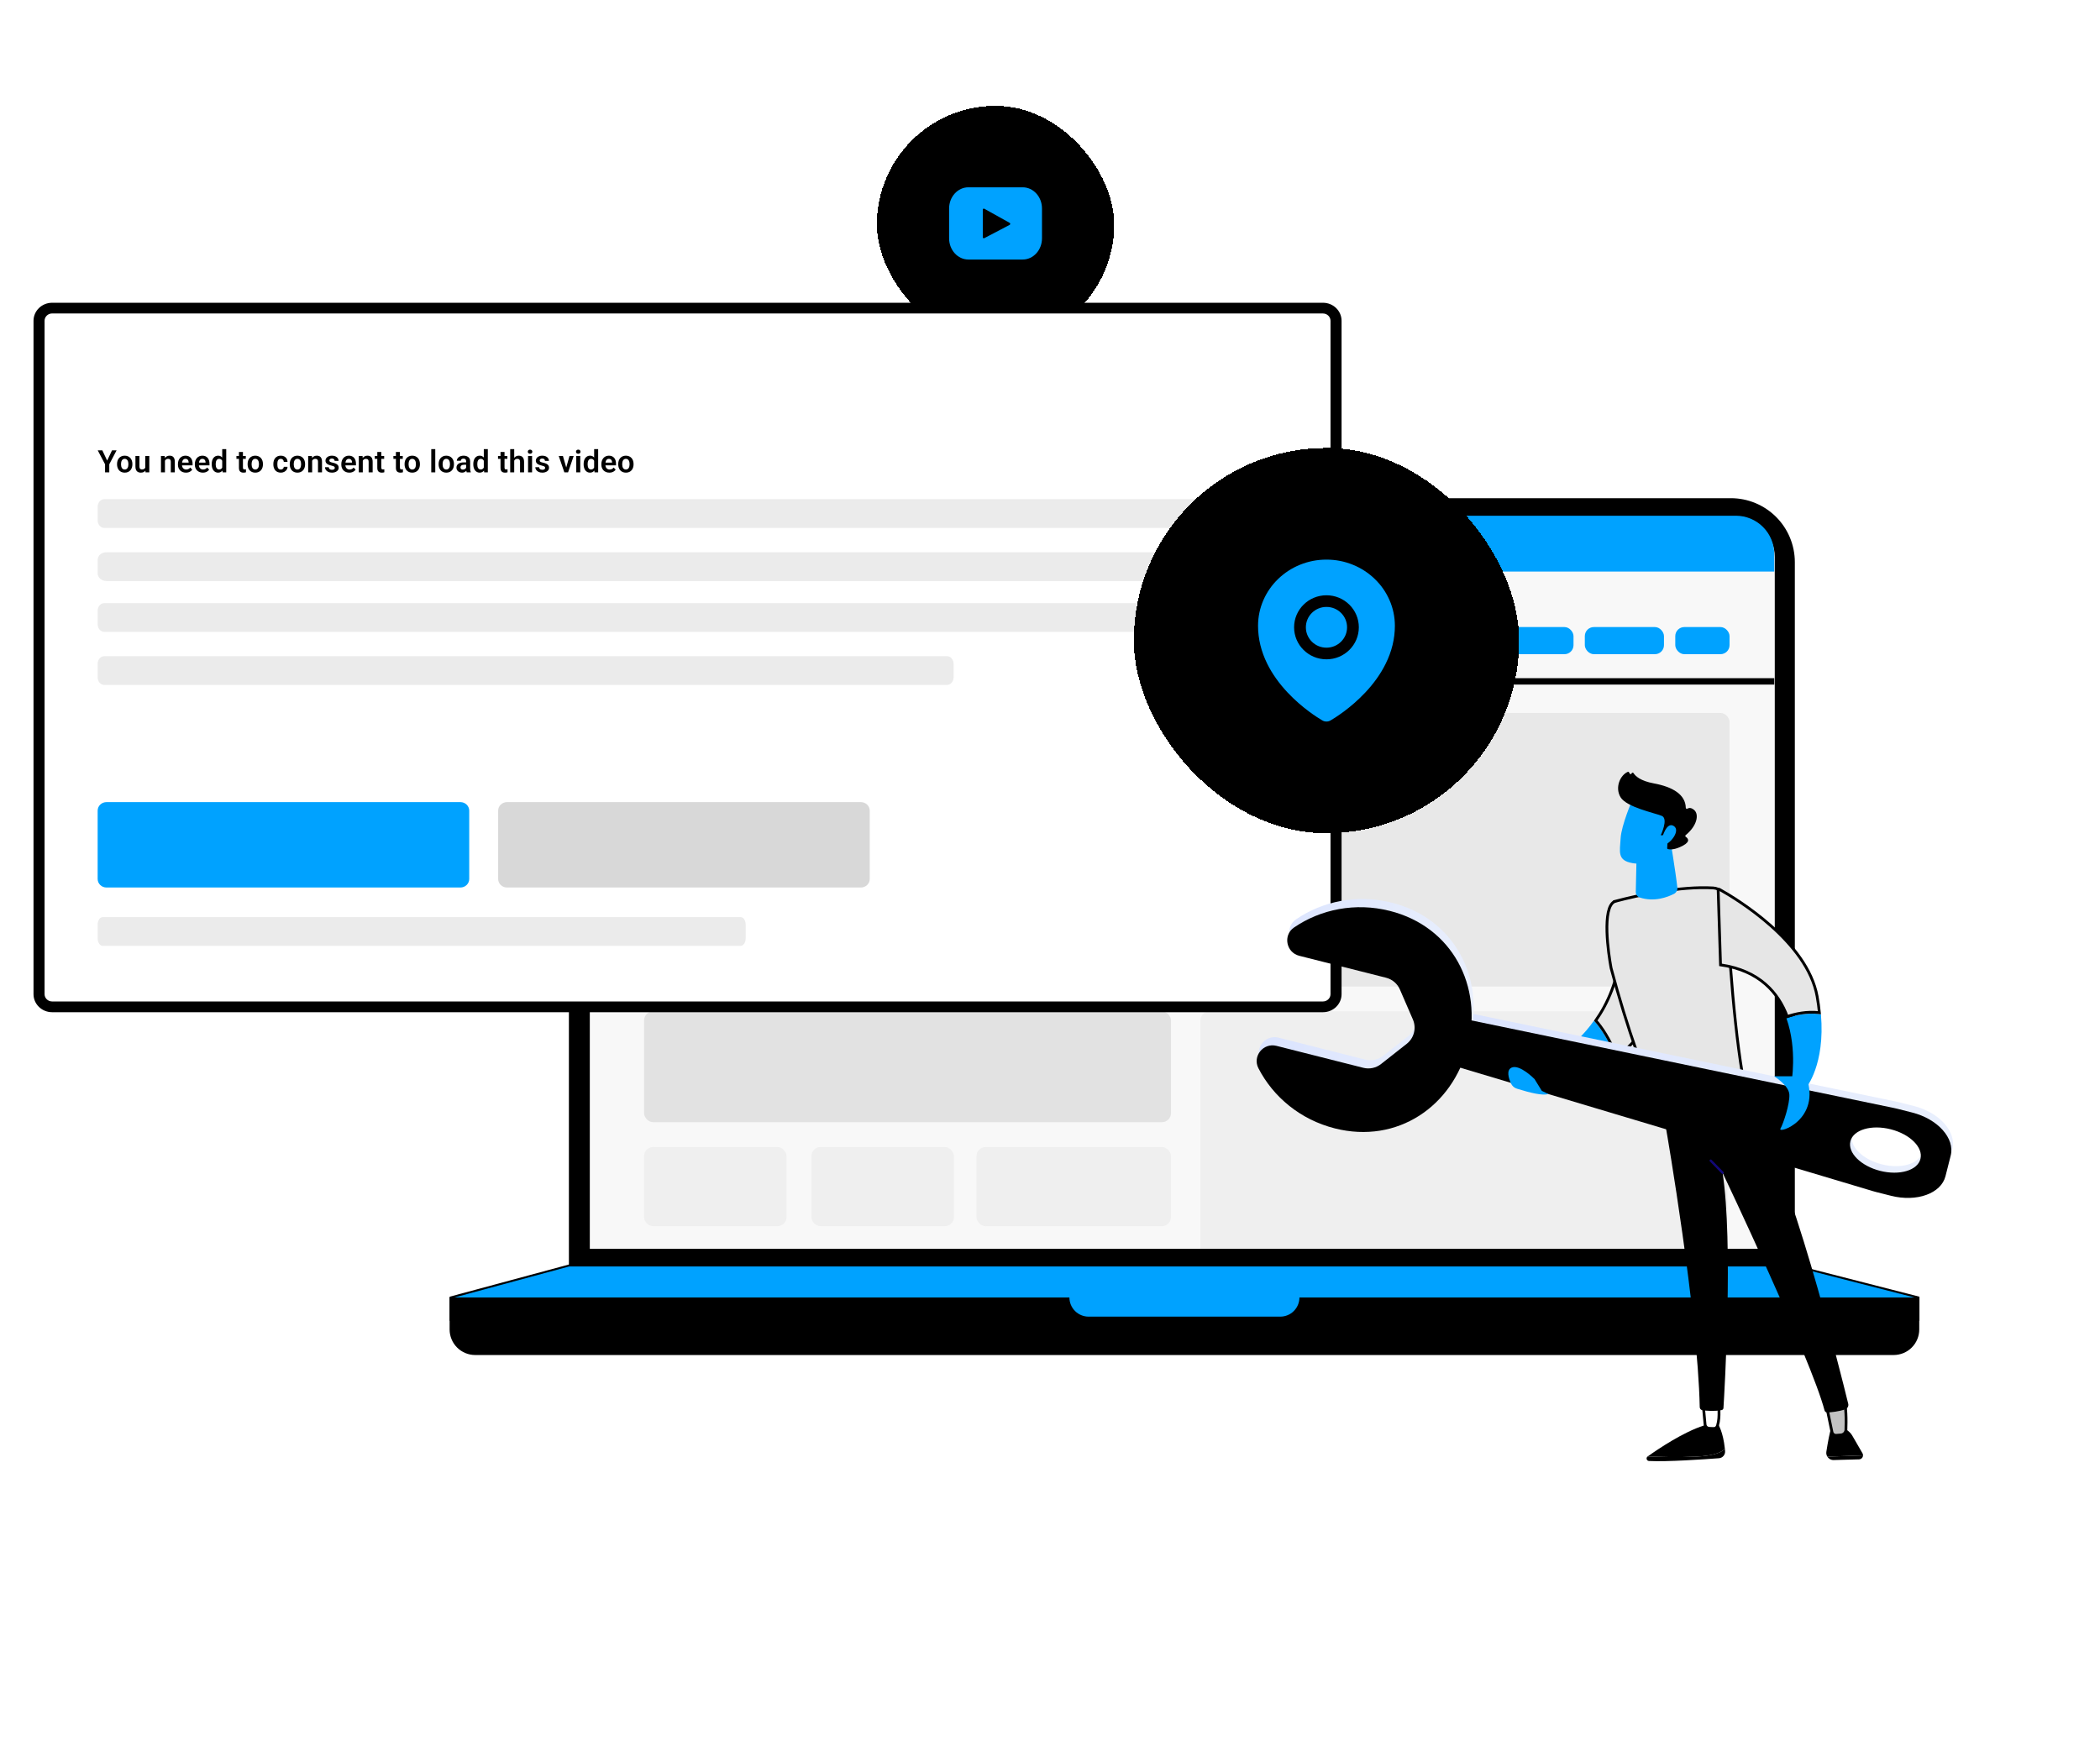 <svg width="959" height="802" viewBox="0 0 959 802" fill="none" xmlns="http://www.w3.org/2000/svg">
<g filter="url(#filter0_ddd_104_4217)">
<rect x="400.433" y="45.201" width="108.398" height="108.398" rx="54.199" fill="black" shape-rendering="crispEdges"/>
<path d="M467.031 82.417H442.233C437.368 82.417 433.424 86.752 433.424 92.099V105.725C433.424 111.072 437.368 115.407 442.233 115.407H467.031C471.896 115.407 475.841 111.072 475.841 105.725V92.099C475.841 86.752 471.896 82.417 467.031 82.417ZM461.073 99.575L449.475 105.655C449.166 105.817 448.809 105.57 448.809 105.193V92.653C448.809 92.271 449.175 92.024 449.485 92.196L461.083 98.656C461.428 98.849 461.422 99.392 461.073 99.575Z" fill="#00A2FF"/>
</g>
<path d="M259.801 256.769C259.801 252.935 260.555 249.138 262.028 245.591C263.5 242.045 265.646 238.831 268.357 236.12C271.068 233.408 274.291 231.254 277.829 229.79C281.375 228.327 285.173 227.564 289.006 227.564H790.438C794.271 227.564 798.069 228.318 801.615 229.79C805.161 231.263 808.375 233.408 811.087 236.12C813.798 238.831 815.953 242.054 817.416 245.591C818.879 249.138 819.643 252.935 819.643 256.769V578.051H259.801V256.769Z" fill="black"/>
<path d="M819.128 578.057L876.084 592.664V602.89H205.77V592.664L259.808 578.057H819.128Z" fill="#00A2FF"/>
<path d="M876.538 603.331H205.326V592.315L259.813 577.61H819.196L876.547 592.315V603.331H876.538ZM206.224 602.433H875.64V593.007L819.079 578.507H259.876L206.233 593.007V602.433H206.224Z" fill="black"/>
<path d="M216.998 618.944C215.463 618.944 213.946 618.647 212.527 618.055C211.109 617.471 209.825 616.609 208.739 615.523C207.652 614.437 206.79 613.153 206.207 611.734C205.623 610.316 205.318 608.799 205.318 607.263V592.656H488.363C488.363 594.982 489.288 597.208 490.931 598.851C492.574 600.494 494.8 601.419 497.117 601.419H584.66C586.985 601.419 589.211 600.494 590.845 598.851C592.488 597.208 593.413 594.982 593.404 592.656H876.458V607.263C876.458 608.799 876.153 610.316 875.569 611.734C874.986 613.153 874.124 614.437 873.037 615.523C871.951 616.609 870.667 617.471 869.249 618.055C867.83 618.638 866.313 618.944 864.778 618.944H216.998Z" fill="black"/>
<path d="M269.346 254.359C269.346 249.715 271.195 245.268 274.482 241.986C277.769 238.705 282.231 236.858 286.874 236.858H792.953C797.605 236.858 802.059 238.705 805.345 241.986C808.632 245.268 810.481 249.724 810.481 254.359V570.421H269.346V254.359Z" fill="#F8F8F8"/>
<path d="M269.217 253.096C269.217 248.446 271.066 243.993 274.352 240.707C277.638 237.421 282.1 235.571 286.741 235.571H792.716C795.014 235.571 797.294 236.029 799.422 236.909C801.55 237.789 803.48 239.082 805.105 240.707C806.73 242.332 808.023 244.262 808.903 246.39C809.782 248.517 810.231 250.798 810.231 253.096V261.068H269.217V253.096Z" fill="#00A2FF"/>
<path d="M295.385 244.075C295.941 244.075 296.498 244.183 297.01 244.398C297.521 244.614 297.997 244.928 298.392 245.314C298.787 245.709 299.101 246.176 299.308 246.696C299.523 247.208 299.631 247.765 299.631 248.321C299.631 248.878 299.523 249.435 299.308 249.946C299.093 250.458 298.778 250.934 298.392 251.329C297.997 251.724 297.53 252.038 297.01 252.254C296.498 252.469 295.941 252.577 295.385 252.577C294.828 252.577 294.271 252.469 293.76 252.254C293.248 252.038 292.772 251.724 292.377 251.329C291.982 250.934 291.668 250.467 291.452 249.946C291.237 249.435 291.129 248.878 291.129 248.321C291.129 247.765 291.237 247.208 291.452 246.696C291.668 246.185 291.982 245.709 292.377 245.314C292.772 244.919 293.239 244.605 293.76 244.398C294.271 244.183 294.828 244.075 295.385 244.075Z" fill="white"/>
<path d="M309.543 244.075C310.1 244.075 310.656 244.183 311.168 244.398C311.68 244.614 312.156 244.928 312.551 245.314C312.946 245.709 313.26 246.176 313.475 246.696C313.691 247.208 313.799 247.765 313.799 248.321C313.799 248.878 313.691 249.435 313.475 249.946C313.26 250.458 312.946 250.934 312.551 251.329C312.156 251.724 311.689 252.038 311.168 252.254C310.656 252.469 310.1 252.577 309.543 252.577C308.987 252.577 308.43 252.469 307.918 252.254C307.406 252.038 306.931 251.724 306.536 251.329C306.141 250.934 305.826 250.467 305.62 249.946C305.404 249.435 305.297 248.878 305.297 248.321C305.297 247.765 305.404 247.208 305.62 246.696C305.835 246.185 306.15 245.709 306.536 245.314C306.931 244.919 307.397 244.605 307.918 244.398C308.43 244.183 308.987 244.075 309.543 244.075Z" fill="white"/>
<path d="M323.727 244.075C324.283 244.075 324.84 244.183 325.352 244.398C325.863 244.614 326.339 244.928 326.734 245.314C327.129 245.709 327.444 246.176 327.65 246.696C327.866 247.208 327.973 247.765 327.973 248.321C327.973 248.878 327.866 249.435 327.65 249.946C327.435 250.458 327.12 250.934 326.734 251.329C326.339 251.724 325.872 252.038 325.352 252.254C324.84 252.469 324.283 252.577 323.727 252.577C323.17 252.577 322.613 252.469 322.102 252.254C321.59 252.038 321.114 251.724 320.719 251.329C320.324 250.934 320.01 250.467 319.803 249.946C319.588 249.435 319.48 248.878 319.48 248.321C319.48 247.765 319.588 247.208 319.803 246.696C320.019 246.185 320.333 245.709 320.719 245.314C321.114 244.919 321.581 244.605 322.102 244.398C322.613 244.183 323.17 244.075 323.727 244.075Z" fill="white"/>
<path d="M810.24 309.783H269.217V312.701H810.24V309.783Z" fill="black"/>
<path d="M293.098 278.166H319.161V289.218C319.161 296.032 313.63 301.563 306.816 301.563H305.451C298.637 301.563 293.107 296.032 293.107 289.218V278.166H293.098Z" fill="#00A2FF"/>
<rect x="294.13" y="461.987" width="240.62" height="50.602" rx="4.131" fill="#D9D9D9" fill-opacity="0.7"/>
<rect x="294.13" y="523.949" width="65.06" height="36.145" rx="4.131" fill="#D9D9D9" fill-opacity="0.3"/>
<rect x="370.55" y="523.949" width="65.06" height="36.145" rx="4.131" fill="#D9D9D9" fill-opacity="0.3"/>
<rect x="445.938" y="523.949" width="88.812" height="36.145" rx="4.131" fill="#D9D9D9" fill-opacity="0.3"/>
<path d="M548.175 466.118C548.175 463.837 550.025 461.987 552.306 461.987H784.664C786.945 461.987 788.795 463.837 788.795 466.118V570.421H548.175V466.118Z" fill="#D9D9D9" fill-opacity="0.3"/>
<rect x="331.308" y="286.428" width="127.022" height="12.392" rx="4.131" fill="#00A2FF"/>
<rect x="723.735" y="286.428" width="36.145" height="12.392" rx="4.131" fill="#00A2FF"/>
<rect x="765.043" y="286.428" width="24.785" height="12.392" rx="4.131" fill="#00A2FF"/>
<rect x="624.595" y="286.428" width="93.976" height="12.392" rx="4.131" fill="#00A2FF"/>
<rect x="293.098" y="325.671" width="496.73" height="124.957" rx="4.131" fill="#D9D9D9" fill-opacity="0.5"/>
<path d="M602.661 140.739H25.282C21.353 140.739 18.172 143.325 18.172 146.517V454.114C18.172 457.306 21.353 459.892 25.282 459.892H602.661C606.59 459.892 609.772 457.306 609.772 454.114V146.527C609.772 143.335 606.59 140.749 602.661 140.749V140.739Z" fill="white"/>
<path d="M604.146 462.356H23.798C19.111 462.356 15.303 458.67 15.303 454.124V146.527C15.303 141.992 19.111 138.295 23.798 138.295H604.156C608.843 138.295 612.651 141.982 612.651 146.527V454.124C612.651 458.659 608.843 462.356 604.156 462.356H604.146ZM23.798 143.184C21.899 143.184 20.353 144.679 20.353 146.517V454.114C20.353 455.953 21.899 457.447 23.798 457.447H604.156C606.055 457.447 607.6 455.953 607.6 454.114V146.527C607.6 144.689 606.055 143.194 604.156 143.194H23.798V143.184Z" fill="black"/>
<path d="M579.916 228.017H47.624C45.951 228.017 44.594 229.583 44.594 231.515V237.649C44.594 239.581 45.951 241.148 47.624 241.148H579.916C581.589 241.148 582.945 239.581 582.945 237.649V231.515C582.945 229.583 581.589 228.017 579.916 228.017Z" fill="#DDDDDD" fill-opacity="0.6"/>
<path d="M579.916 275.489H47.624C45.951 275.489 44.594 277.055 44.594 278.987V285.121C44.594 287.053 45.951 288.619 47.624 288.619H579.916C581.589 288.619 582.945 287.053 582.945 285.121V278.987C582.945 277.055 581.589 275.489 579.916 275.489Z" fill="#DDDDDD" fill-opacity="0.6"/>
<path d="M553.721 252.258H48.568C46.373 252.258 44.594 253.824 44.594 255.756V261.89C44.594 263.822 46.373 265.389 48.568 265.389H553.721C555.915 265.389 557.694 263.822 557.694 261.89V255.756C557.694 253.824 555.915 252.258 553.721 252.258Z" fill="#DDDDDD" fill-opacity="0.6"/>
<path d="M432.452 299.73H47.621C45.95 299.73 44.594 301.296 44.594 303.228V309.362C44.594 311.294 45.95 312.86 47.621 312.86H432.452C434.124 312.86 435.48 311.294 435.48 309.362V303.228C435.48 301.296 434.124 299.73 432.452 299.73Z" fill="#DDDDDD" fill-opacity="0.6"/>
<path d="M338.244 418.915H46.886C45.62 418.915 44.594 420.481 44.594 422.413V428.547C44.594 430.479 45.62 432.045 46.886 432.045H338.244C339.51 432.045 340.536 430.479 340.536 428.547V422.413C340.536 420.481 339.51 418.915 338.244 418.915Z" fill="#DDDDDD" fill-opacity="0.6"/>
<path d="M48.635 366.392H210.241C212.473 366.392 214.281 368.14 214.281 370.291V401.501C214.281 403.653 212.473 405.4 210.241 405.4H48.635C46.402 405.4 44.594 403.653 44.594 401.501V370.291C44.594 368.14 46.402 366.392 48.635 366.392Z" fill="#00A2FF"/>
<path d="M231.532 366.393H393.139C395.371 366.393 397.179 368.14 397.179 370.291V401.502C397.179 403.653 395.371 405.4 393.139 405.4H231.532C229.3 405.4 227.492 403.653 227.492 401.502V370.291C227.492 368.14 229.3 366.393 231.532 366.393Z" fill="#D8D8D8"/>
<path d="M494.304 418.521L489.052 413.269L487.264 415.046L494.304 422.086L509.414 406.976L507.637 405.199L494.304 418.521Z" fill="white"/>
<path d="M46.728 205.703L48.937 210.391L51.161 205.703H53.246L49.904 212.076V215.756H47.978V212.076L44.629 205.703H46.728ZM53.449 212.097V211.952C53.449 211.404 53.527 210.9 53.683 210.439C53.84 209.975 54.068 209.572 54.367 209.231C54.666 208.891 55.032 208.626 55.465 208.437C55.898 208.244 56.39 208.147 56.942 208.147C57.504 208.147 58.001 208.244 58.434 208.437C58.871 208.626 59.239 208.891 59.538 209.231C59.838 209.572 60.066 209.975 60.222 210.439C60.379 210.9 60.457 211.404 60.457 211.952V212.097C60.457 212.64 60.379 213.144 60.222 213.609C60.066 214.069 59.838 214.472 59.538 214.817C59.239 215.158 58.873 215.422 58.441 215.611C58.008 215.8 57.513 215.894 56.956 215.894C56.404 215.894 55.909 215.8 55.472 215.611C55.034 215.422 54.666 215.158 54.367 214.817C54.068 214.472 53.84 214.069 53.683 213.609C53.527 213.144 53.449 212.64 53.449 212.097ZM55.272 211.952V212.097C55.272 212.423 55.304 212.729 55.368 213.015C55.433 213.3 55.532 213.551 55.665 213.767C55.798 213.984 55.971 214.154 56.183 214.278C56.399 214.398 56.657 214.458 56.956 214.458C57.251 214.458 57.504 214.398 57.716 214.278C57.927 214.154 58.1 213.984 58.233 213.767C58.372 213.551 58.473 213.3 58.537 213.015C58.602 212.729 58.634 212.423 58.634 212.097V211.952C58.634 211.629 58.602 211.328 58.537 211.047C58.473 210.762 58.372 210.511 58.233 210.294C58.1 210.074 57.925 209.901 57.709 209.777C57.497 209.648 57.242 209.583 56.942 209.583C56.648 209.583 56.395 209.648 56.183 209.777C55.971 209.901 55.798 210.074 55.665 210.294C55.532 210.511 55.433 210.762 55.368 211.047C55.304 211.328 55.272 211.629 55.272 211.952ZM66.342 213.982V208.285H68.179V215.756H66.453L66.342 213.982ZM66.577 212.435L67.143 212.421C67.143 212.923 67.088 213.385 66.977 213.809C66.867 214.232 66.694 214.601 66.46 214.914C66.229 215.222 65.937 215.464 65.583 215.639C65.228 215.809 64.809 215.894 64.326 215.894C63.958 215.894 63.622 215.843 63.318 215.742C63.014 215.636 62.752 215.473 62.531 215.252C62.315 215.026 62.147 214.739 62.027 214.389C61.907 214.034 61.847 213.609 61.847 213.112V208.285H63.67V213.125C63.67 213.374 63.698 213.581 63.753 213.747C63.813 213.912 63.893 214.048 63.995 214.154C64.1 214.255 64.222 214.329 64.361 214.375C64.503 214.416 64.655 214.437 64.816 214.437C65.258 214.437 65.606 214.35 65.859 214.175C66.117 213.995 66.301 213.756 66.411 213.457C66.522 213.153 66.577 212.812 66.577 212.435ZM75.33 209.88V215.756H73.507V208.285H75.22L75.33 209.88ZM75.04 211.751H74.502C74.506 211.208 74.58 210.716 74.723 210.274C74.865 209.832 75.066 209.452 75.323 209.135C75.586 208.817 75.897 208.573 76.255 208.403C76.615 208.232 77.015 208.147 77.457 208.147C77.816 208.147 78.14 208.198 78.43 208.299C78.72 208.4 78.969 208.561 79.176 208.782C79.388 209.003 79.549 209.293 79.659 209.652C79.775 210.007 79.832 210.444 79.832 210.964V215.756H77.995V210.95C77.995 210.61 77.945 210.341 77.844 210.143C77.747 209.945 77.604 209.804 77.415 209.721C77.231 209.639 77.004 209.597 76.732 209.597C76.451 209.597 76.205 209.655 75.993 209.77C75.786 209.88 75.611 210.034 75.468 210.232C75.33 210.43 75.224 210.658 75.151 210.916C75.077 211.174 75.04 211.452 75.04 211.751ZM84.91 215.894C84.343 215.894 83.835 215.802 83.384 215.618C82.933 215.434 82.548 215.178 82.231 214.851C81.918 214.52 81.676 214.136 81.506 213.698C81.34 213.257 81.257 212.782 81.257 212.276V212C81.257 211.425 81.34 210.902 81.506 210.433C81.671 209.958 81.906 209.551 82.21 209.21C82.514 208.87 82.877 208.607 83.301 208.423C83.724 208.239 84.192 208.147 84.702 208.147C85.232 208.147 85.699 208.237 86.104 208.416C86.509 208.591 86.847 208.84 87.119 209.162C87.391 209.484 87.595 209.871 87.734 210.322C87.872 210.769 87.941 211.263 87.941 211.807V212.573H82.086V211.316H86.145V211.178C86.136 210.888 86.081 210.624 85.98 210.384C85.879 210.14 85.722 209.947 85.51 209.804C85.299 209.657 85.025 209.583 84.689 209.583C84.417 209.583 84.18 209.643 83.977 209.763C83.779 209.878 83.614 210.044 83.48 210.26C83.351 210.472 83.255 210.725 83.19 211.019C83.126 211.314 83.094 211.641 83.094 212V212.276C83.094 212.589 83.135 212.879 83.218 213.146C83.305 213.413 83.432 213.645 83.598 213.843C83.768 214.037 83.971 214.189 84.205 214.299C84.445 214.405 84.716 214.458 85.02 214.458C85.402 214.458 85.747 214.384 86.056 214.237C86.369 214.085 86.64 213.862 86.871 213.567L87.789 214.52C87.632 214.75 87.421 214.971 87.153 215.183C86.891 215.395 86.574 215.567 86.201 215.701C85.828 215.83 85.397 215.894 84.91 215.894ZM92.632 215.894C92.065 215.894 91.557 215.802 91.106 215.618C90.654 215.434 90.27 215.178 89.953 214.851C89.639 214.52 89.398 214.136 89.228 213.698C89.062 213.257 88.979 212.782 88.979 212.276V212C88.979 211.425 89.062 210.902 89.228 210.433C89.393 209.958 89.628 209.551 89.932 209.21C90.236 208.87 90.599 208.607 91.023 208.423C91.446 208.239 91.913 208.147 92.424 208.147C92.954 208.147 93.421 208.237 93.826 208.416C94.231 208.591 94.569 208.84 94.841 209.162C95.113 209.484 95.317 209.871 95.456 210.322C95.594 210.769 95.663 211.263 95.663 211.807V212.573H89.808V211.316H93.867V211.178C93.858 210.888 93.803 210.624 93.702 210.384C93.6 210.14 93.444 209.947 93.232 209.804C93.02 209.657 92.747 209.583 92.411 209.583C92.139 209.583 91.902 209.643 91.699 209.763C91.501 209.878 91.336 210.044 91.202 210.26C91.073 210.472 90.977 210.725 90.912 211.019C90.848 211.314 90.816 211.641 90.816 212V212.276C90.816 212.589 90.857 212.879 90.94 213.146C91.027 213.413 91.154 213.645 91.32 213.843C91.49 214.037 91.692 214.189 91.927 214.299C92.167 214.405 92.438 214.458 92.742 214.458C93.124 214.458 93.469 214.384 93.778 214.237C94.091 214.085 94.362 213.862 94.592 213.567L95.511 214.52C95.354 214.75 95.142 214.971 94.876 215.183C94.613 215.395 94.296 215.567 93.923 215.701C93.55 215.83 93.119 215.894 92.632 215.894ZM101.479 214.168V205.151H103.316V215.756H101.658L101.479 214.168ZM96.68 212.11V211.965C96.68 211.395 96.745 210.877 96.874 210.412C97.007 209.942 97.2 209.54 97.454 209.204C97.707 208.868 98.013 208.607 98.372 208.423C98.736 208.239 99.147 208.147 99.608 208.147C100.054 208.147 100.443 208.237 100.775 208.416C101.111 208.596 101.396 208.851 101.631 209.183C101.87 209.514 102.061 209.908 102.204 210.364C102.347 210.815 102.45 211.312 102.515 211.855V212.248C102.45 212.778 102.347 213.263 102.204 213.705C102.061 214.147 101.87 214.534 101.631 214.865C101.396 215.192 101.111 215.445 100.775 215.625C100.439 215.804 100.045 215.894 99.594 215.894C99.138 215.894 98.729 215.8 98.365 215.611C98.006 215.422 97.7 215.158 97.447 214.817C97.198 214.476 97.007 214.076 96.874 213.616C96.745 213.155 96.68 212.654 96.68 212.11ZM98.51 211.965V212.11C98.51 212.433 98.538 212.734 98.593 213.015C98.648 213.296 98.738 213.544 98.862 213.761C98.986 213.972 99.145 214.138 99.338 214.258C99.536 214.377 99.776 214.437 100.057 214.437C100.416 214.437 100.71 214.359 100.94 214.202C101.175 214.041 101.357 213.823 101.486 213.547C101.615 213.266 101.698 212.95 101.734 212.601V211.517C101.716 211.24 101.668 210.985 101.589 210.75C101.516 210.515 101.41 210.313 101.272 210.143C101.138 209.972 100.973 209.839 100.775 209.742C100.577 209.645 100.342 209.597 100.07 209.597C99.79 209.597 99.55 209.659 99.352 209.784C99.154 209.903 98.993 210.071 98.869 210.288C98.745 210.504 98.653 210.755 98.593 211.04C98.538 211.326 98.51 211.634 98.51 211.965ZM112.248 208.285V209.597H107.968V208.285H112.248ZM109.114 206.449H110.943V213.602C110.943 213.823 110.973 213.993 111.033 214.113C111.093 214.232 111.183 214.313 111.303 214.354C111.422 214.396 111.565 214.416 111.731 214.416C111.85 214.416 111.961 214.41 112.062 214.396C112.163 214.382 112.248 214.368 112.317 214.354L112.324 215.721C112.172 215.772 112 215.814 111.807 215.846C111.618 215.878 111.404 215.894 111.164 215.894C110.755 215.894 110.396 215.825 110.087 215.687C109.779 215.544 109.54 215.316 109.369 215.003C109.199 214.686 109.114 214.267 109.114 213.747V206.449ZM113.073 212.097V211.952C113.073 211.404 113.151 210.9 113.307 210.439C113.464 209.975 113.692 209.572 113.991 209.231C114.29 208.891 114.656 208.626 115.089 208.437C115.522 208.244 116.014 208.147 116.566 208.147C117.128 208.147 117.625 208.244 118.058 208.437C118.495 208.626 118.863 208.891 119.163 209.231C119.462 209.572 119.69 209.975 119.846 210.439C120.003 210.9 120.081 211.404 120.081 211.952V212.097C120.081 212.64 120.003 213.144 119.846 213.609C119.69 214.069 119.462 214.472 119.163 214.817C118.863 215.158 118.497 215.422 118.065 215.611C117.632 215.8 117.137 215.894 116.58 215.894C116.028 215.894 115.533 215.8 115.096 215.611C114.658 215.422 114.29 215.158 113.991 214.817C113.692 214.472 113.464 214.069 113.307 213.609C113.151 213.144 113.073 212.64 113.073 212.097ZM114.896 211.952V212.097C114.896 212.423 114.928 212.729 114.992 213.015C115.057 213.3 115.156 213.551 115.289 213.767C115.423 213.984 115.595 214.154 115.807 214.278C116.023 214.398 116.281 214.458 116.58 214.458C116.875 214.458 117.128 214.398 117.34 214.278C117.551 214.154 117.724 213.984 117.858 213.767C117.996 213.551 118.097 213.3 118.161 213.015C118.226 212.729 118.258 212.423 118.258 212.097V211.952C118.258 211.629 118.226 211.328 118.161 211.047C118.097 210.762 117.996 210.511 117.858 210.294C117.724 210.074 117.549 209.901 117.333 209.777C117.121 209.648 116.866 209.583 116.566 209.583C116.272 209.583 116.019 209.648 115.807 209.777C115.595 209.901 115.423 210.074 115.289 210.294C115.156 210.511 115.057 210.762 114.992 211.047C114.928 211.328 114.896 211.629 114.896 211.952ZM128.22 214.458C128.478 214.458 128.708 214.407 128.91 214.306C129.113 214.205 129.274 214.062 129.394 213.878C129.518 213.694 129.585 213.48 129.594 213.236H131.313C131.304 213.742 131.161 214.196 130.885 214.596C130.609 214.996 130.24 215.314 129.78 215.549C129.324 215.779 128.814 215.894 128.247 215.894C127.672 215.894 127.17 215.797 126.742 215.604C126.314 215.411 125.957 215.141 125.672 214.796C125.391 214.451 125.179 214.051 125.037 213.595C124.899 213.139 124.83 212.651 124.83 212.131V211.91C124.83 211.39 124.899 210.902 125.037 210.446C125.179 209.991 125.391 209.59 125.672 209.245C125.957 208.9 126.314 208.63 126.742 208.437C127.17 208.244 127.67 208.147 128.24 208.147C128.843 208.147 129.373 208.265 129.829 208.499C130.289 208.734 130.648 209.065 130.906 209.494C131.168 209.922 131.304 210.426 131.313 211.006H129.594C129.585 210.739 129.525 210.499 129.414 210.288C129.304 210.076 129.147 209.906 128.945 209.777C128.742 209.648 128.496 209.583 128.206 209.583C127.898 209.583 127.64 209.648 127.433 209.777C127.23 209.906 127.071 210.083 126.956 210.308C126.846 210.529 126.767 210.778 126.721 211.054C126.68 211.326 126.659 211.611 126.659 211.91V212.131C126.659 212.435 126.68 212.725 126.721 213.001C126.767 213.277 126.846 213.526 126.956 213.747C127.071 213.963 127.23 214.136 127.433 214.265C127.64 214.393 127.902 214.458 128.22 214.458ZM132.317 212.097V211.952C132.317 211.404 132.395 210.9 132.552 210.439C132.708 209.975 132.936 209.572 133.235 209.231C133.534 208.891 133.9 208.626 134.333 208.437C134.766 208.244 135.258 208.147 135.811 208.147C136.372 208.147 136.869 208.244 137.302 208.437C137.739 208.626 138.107 208.891 138.407 209.231C138.706 209.572 138.934 209.975 139.09 210.439C139.247 210.9 139.325 211.404 139.325 211.952V212.097C139.325 212.64 139.247 213.144 139.09 213.609C138.934 214.069 138.706 214.472 138.407 214.817C138.107 215.158 137.741 215.422 137.309 215.611C136.876 215.8 136.381 215.894 135.824 215.894C135.272 215.894 134.777 215.8 134.34 215.611C133.903 215.422 133.534 215.158 133.235 214.817C132.936 214.472 132.708 214.069 132.552 213.609C132.395 213.144 132.317 212.64 132.317 212.097ZM134.14 211.952V212.097C134.14 212.423 134.172 212.729 134.236 213.015C134.301 213.3 134.4 213.551 134.533 213.767C134.667 213.984 134.839 214.154 135.051 214.278C135.267 214.398 135.525 214.458 135.824 214.458C136.119 214.458 136.372 214.398 136.584 214.278C136.796 214.154 136.968 213.984 137.102 213.767C137.24 213.551 137.341 213.3 137.405 213.015C137.47 212.729 137.502 212.423 137.502 212.097V211.952C137.502 211.629 137.47 211.328 137.405 211.047C137.341 210.762 137.24 210.511 137.102 210.294C136.968 210.074 136.793 209.901 136.577 209.777C136.365 209.648 136.11 209.583 135.811 209.583C135.516 209.583 135.263 209.648 135.051 209.777C134.839 209.901 134.667 210.074 134.533 210.294C134.4 210.511 134.301 210.762 134.236 211.047C134.172 211.328 134.14 211.629 134.14 211.952ZM142.552 209.88V215.756H140.729V208.285H142.442L142.552 209.88ZM142.262 211.751H141.723C141.728 211.208 141.802 210.716 141.944 210.274C142.087 209.832 142.287 209.452 142.545 209.135C142.807 208.817 143.118 208.573 143.477 208.403C143.836 208.232 144.237 208.147 144.679 208.147C145.038 208.147 145.362 208.198 145.652 208.299C145.942 208.4 146.191 208.561 146.398 208.782C146.61 209.003 146.771 209.293 146.881 209.652C146.996 210.007 147.054 210.444 147.054 210.964V215.756H145.217V210.95C145.217 210.61 145.167 210.341 145.065 210.143C144.969 209.945 144.826 209.804 144.637 209.721C144.453 209.639 144.225 209.597 143.954 209.597C143.673 209.597 143.427 209.655 143.215 209.77C143.008 209.88 142.833 210.034 142.69 210.232C142.552 210.43 142.446 210.658 142.372 210.916C142.299 211.174 142.262 211.452 142.262 211.751ZM152.884 213.712C152.884 213.556 152.842 213.415 152.76 213.291C152.677 213.167 152.52 213.054 152.29 212.953C152.065 212.847 151.733 212.748 151.296 212.656C150.909 212.573 150.552 212.469 150.226 212.345C149.899 212.221 149.618 212.071 149.383 211.896C149.149 211.717 148.964 211.507 148.831 211.268C148.702 211.024 148.638 210.743 148.638 210.426C148.638 210.117 148.704 209.827 148.838 209.556C148.971 209.279 149.165 209.038 149.418 208.831C149.671 208.619 149.979 208.453 150.343 208.334C150.707 208.209 151.116 208.147 151.572 208.147C152.207 208.147 152.753 208.251 153.208 208.458C153.669 208.665 154.021 208.95 154.265 209.314C154.509 209.673 154.631 210.078 154.631 210.529H152.808C152.808 210.331 152.762 210.152 152.67 209.991C152.582 209.83 152.447 209.701 152.262 209.604C152.078 209.503 151.846 209.452 151.565 209.452C151.312 209.452 151.098 209.494 150.923 209.576C150.753 209.659 150.624 209.767 150.536 209.901C150.449 210.034 150.405 210.182 150.405 210.343C150.405 210.462 150.428 210.571 150.474 210.667C150.525 210.759 150.605 210.845 150.716 210.923C150.826 211.001 150.976 211.072 151.165 211.137C151.358 211.201 151.595 211.263 151.876 211.323C152.433 211.434 152.918 211.581 153.333 211.765C153.752 211.945 154.078 212.184 154.313 212.483C154.548 212.782 154.665 213.164 154.665 213.629C154.665 213.961 154.594 214.265 154.451 214.541C154.309 214.812 154.101 215.049 153.83 215.252C153.558 215.454 153.234 215.613 152.856 215.728C152.479 215.839 152.053 215.894 151.579 215.894C150.893 215.894 150.313 215.772 149.839 215.528C149.365 215.28 149.006 214.967 148.762 214.589C148.518 214.207 148.396 213.811 148.396 213.402H150.143C150.157 213.692 150.235 213.924 150.378 214.099C150.52 214.274 150.7 214.4 150.916 214.479C151.137 214.552 151.369 214.589 151.613 214.589C151.89 214.589 152.122 214.552 152.311 214.479C152.5 214.4 152.642 214.297 152.739 214.168C152.836 214.034 152.884 213.883 152.884 213.712ZM159.522 215.894C158.956 215.894 158.447 215.802 157.996 215.618C157.545 215.434 157.16 215.178 156.843 214.851C156.53 214.52 156.288 214.136 156.118 213.698C155.952 213.257 155.869 212.782 155.869 212.276V212C155.869 211.425 155.952 210.902 156.118 210.433C156.284 209.958 156.518 209.551 156.822 209.21C157.126 208.87 157.49 208.607 157.913 208.423C158.337 208.239 158.804 208.147 159.315 208.147C159.844 208.147 160.311 208.237 160.716 208.416C161.121 208.591 161.46 208.84 161.731 209.162C162.003 209.484 162.208 209.871 162.346 210.322C162.484 210.769 162.553 211.263 162.553 211.807V212.573H156.698V211.316H160.758V211.178C160.749 210.888 160.693 210.624 160.592 210.384C160.491 210.14 160.334 209.947 160.123 209.804C159.911 209.657 159.637 209.583 159.301 209.583C159.029 209.583 158.792 209.643 158.59 209.763C158.392 209.878 158.226 210.044 158.093 210.26C157.964 210.472 157.867 210.725 157.803 211.019C157.738 211.314 157.706 211.641 157.706 212V212.276C157.706 212.589 157.747 212.879 157.83 213.146C157.918 213.413 158.044 213.645 158.21 213.843C158.38 214.037 158.583 214.189 158.818 214.299C159.057 214.405 159.329 214.458 159.632 214.458C160.014 214.458 160.36 214.384 160.668 214.237C160.981 214.085 161.253 213.862 161.483 213.567L162.401 214.52C162.245 214.75 162.033 214.971 161.766 215.183C161.503 215.395 161.186 215.567 160.813 215.701C160.44 215.83 160.01 215.894 159.522 215.894ZM165.676 209.88V215.756H163.854V208.285H165.566L165.676 209.88ZM165.386 211.751H164.848C164.853 211.208 164.926 210.716 165.069 210.274C165.212 209.832 165.412 209.452 165.67 209.135C165.932 208.817 166.243 208.573 166.602 208.403C166.961 208.232 167.361 208.147 167.803 208.147C168.162 208.147 168.487 208.198 168.777 208.299C169.067 208.4 169.315 208.561 169.522 208.782C169.734 209.003 169.895 209.293 170.006 209.652C170.121 210.007 170.178 210.444 170.178 210.964V215.756H168.342V210.95C168.342 210.61 168.291 210.341 168.19 210.143C168.093 209.945 167.95 209.804 167.762 209.721C167.578 209.639 167.35 209.597 167.078 209.597C166.797 209.597 166.551 209.655 166.339 209.77C166.132 209.88 165.957 210.034 165.815 210.232C165.676 210.43 165.571 210.658 165.497 210.916C165.423 211.174 165.386 211.452 165.386 211.751ZM175.435 208.285V209.597H171.154V208.285H175.435ZM172.301 206.449H174.13V213.602C174.13 213.823 174.16 213.993 174.22 214.113C174.28 214.232 174.37 214.313 174.489 214.354C174.609 214.396 174.752 214.416 174.917 214.416C175.037 214.416 175.148 214.41 175.249 214.396C175.35 214.382 175.435 214.368 175.504 214.354L175.511 215.721C175.359 215.772 175.187 215.814 174.993 215.846C174.805 215.878 174.591 215.894 174.351 215.894C173.942 215.894 173.583 215.825 173.274 215.687C172.966 215.544 172.726 215.316 172.556 215.003C172.386 214.686 172.301 214.267 172.301 213.747V206.449ZM183.933 208.285V209.597H179.652V208.285H183.933ZM180.799 206.449H182.628V213.602C182.628 213.823 182.658 213.993 182.718 214.113C182.778 214.232 182.868 214.313 182.987 214.354C183.107 214.396 183.25 214.416 183.415 214.416C183.535 214.416 183.645 214.41 183.747 214.396C183.848 214.382 183.933 214.368 184.002 214.354L184.009 215.721C183.857 215.772 183.685 215.814 183.491 215.846C183.303 215.878 183.089 215.894 182.849 215.894C182.439 215.894 182.08 215.825 181.772 215.687C181.464 215.544 181.224 215.316 181.054 215.003C180.884 214.686 180.799 214.267 180.799 213.747V206.449ZM184.757 212.097V211.952C184.757 211.404 184.836 210.9 184.992 210.439C185.149 209.975 185.377 209.572 185.676 209.231C185.975 208.891 186.341 208.626 186.774 208.437C187.206 208.244 187.699 208.147 188.251 208.147C188.813 208.147 189.31 208.244 189.743 208.437C190.18 208.626 190.548 208.891 190.847 209.231C191.146 209.572 191.374 209.975 191.531 210.439C191.687 210.9 191.766 211.404 191.766 211.952V212.097C191.766 212.64 191.687 213.144 191.531 213.609C191.374 214.069 191.146 214.472 190.847 214.817C190.548 215.158 190.182 215.422 189.749 215.611C189.317 215.8 188.822 215.894 188.265 215.894C187.713 215.894 187.218 215.8 186.781 215.611C186.343 215.422 185.975 215.158 185.676 214.817C185.377 214.472 185.149 214.069 184.992 213.609C184.836 213.144 184.757 212.64 184.757 212.097ZM186.58 211.952V212.097C186.58 212.423 186.613 212.729 186.677 213.015C186.741 213.3 186.84 213.551 186.974 213.767C187.107 213.984 187.28 214.154 187.492 214.278C187.708 214.398 187.966 214.458 188.265 214.458C188.56 214.458 188.813 214.398 189.024 214.278C189.236 214.154 189.409 213.984 189.542 213.767C189.68 213.551 189.782 213.3 189.846 213.015C189.911 212.729 189.943 212.423 189.943 212.097V211.952C189.943 211.629 189.911 211.328 189.846 211.047C189.782 210.762 189.68 210.511 189.542 210.294C189.409 210.074 189.234 209.901 189.018 209.777C188.806 209.648 188.55 209.583 188.251 209.583C187.957 209.583 187.703 209.648 187.492 209.777C187.28 209.901 187.107 210.074 186.974 210.294C186.84 210.511 186.741 210.762 186.677 211.047C186.613 211.328 186.58 211.629 186.58 211.952ZM198.772 205.151V215.756H196.942V205.151H198.772ZM200.301 212.097V211.952C200.301 211.404 200.379 210.9 200.535 210.439C200.692 209.975 200.92 209.572 201.219 209.231C201.518 208.891 201.884 208.626 202.317 208.437C202.75 208.244 203.242 208.147 203.794 208.147C204.356 208.147 204.853 208.244 205.286 208.437C205.723 208.626 206.091 208.891 206.391 209.231C206.69 209.572 206.918 209.975 207.074 210.439C207.231 210.9 207.309 211.404 207.309 211.952V212.097C207.309 212.64 207.231 213.144 207.074 213.609C206.918 214.069 206.69 214.472 206.391 214.817C206.091 215.158 205.725 215.422 205.293 215.611C204.86 215.8 204.365 215.894 203.808 215.894C203.256 215.894 202.761 215.8 202.324 215.611C201.886 215.422 201.518 215.158 201.219 214.817C200.92 214.472 200.692 214.069 200.535 213.609C200.379 213.144 200.301 212.64 200.301 212.097ZM202.123 211.952V212.097C202.123 212.423 202.156 212.729 202.22 213.015C202.285 213.3 202.384 213.551 202.517 213.767C202.651 213.984 202.823 214.154 203.035 214.278C203.251 214.398 203.509 214.458 203.808 214.458C204.103 214.458 204.356 214.398 204.568 214.278C204.779 214.154 204.952 213.984 205.086 213.767C205.224 213.551 205.325 213.3 205.389 213.015C205.454 212.729 205.486 212.423 205.486 212.097V211.952C205.486 211.629 205.454 211.328 205.389 211.047C205.325 210.762 205.224 210.511 205.086 210.294C204.952 210.074 204.777 209.901 204.561 209.777C204.349 209.648 204.094 209.583 203.794 209.583C203.5 209.583 203.247 209.648 203.035 209.777C202.823 209.901 202.651 210.074 202.517 210.294C202.384 210.511 202.285 210.762 202.22 211.047C202.156 211.328 202.123 211.629 202.123 211.952ZM212.863 214.168V210.723C212.863 210.469 212.819 210.251 212.732 210.067C212.644 209.882 212.511 209.74 212.331 209.639C212.152 209.537 211.924 209.487 211.648 209.487C211.404 209.487 211.19 209.528 211.005 209.611C210.826 209.694 210.688 209.811 210.591 209.963C210.494 210.11 210.446 210.281 210.446 210.474H208.616C208.616 210.166 208.69 209.873 208.837 209.597C208.985 209.316 209.194 209.068 209.466 208.851C209.742 208.63 210.071 208.458 210.453 208.334C210.84 208.209 211.272 208.147 211.751 208.147C212.317 208.147 212.821 208.244 213.263 208.437C213.71 208.626 214.06 208.911 214.313 209.293C214.57 209.675 214.699 210.156 214.699 210.736V213.995C214.699 214.368 214.722 214.688 214.768 214.955C214.819 215.217 214.893 215.445 214.989 215.639V215.756H213.132C213.045 215.567 212.978 215.328 212.932 215.038C212.886 214.743 212.863 214.453 212.863 214.168ZM213.118 211.206L213.132 212.29H211.979C211.694 212.29 211.443 212.32 211.226 212.38C211.01 212.435 210.833 212.518 210.695 212.628C210.557 212.734 210.453 212.863 210.384 213.015C210.315 213.162 210.28 213.33 210.28 213.519C210.28 213.703 210.322 213.869 210.405 214.016C210.492 214.163 210.616 214.281 210.778 214.368C210.943 214.451 211.137 214.492 211.358 214.492C211.68 214.492 211.961 214.428 212.2 214.299C212.439 214.166 212.626 214.005 212.759 213.816C212.893 213.627 212.964 213.448 212.973 213.277L213.498 214.064C213.434 214.253 213.337 214.453 213.208 214.665C213.079 214.877 212.913 215.075 212.711 215.259C212.508 215.443 212.264 215.595 211.979 215.715C211.694 215.834 211.362 215.894 210.985 215.894C210.501 215.894 210.069 215.797 209.687 215.604C209.305 215.411 209.003 215.146 208.782 214.81C208.561 214.474 208.451 214.092 208.451 213.664C208.451 213.268 208.524 212.918 208.672 212.614C208.819 212.311 209.038 212.055 209.328 211.848C209.618 211.636 209.977 211.477 210.405 211.372C210.837 211.261 211.332 211.206 211.889 211.206H213.118ZM220.937 214.168V205.151H222.773V215.756H221.116L220.937 214.168ZM216.138 212.11V211.965C216.138 211.395 216.203 210.877 216.331 210.412C216.465 209.942 216.658 209.54 216.911 209.204C217.165 208.868 217.471 208.607 217.83 208.423C218.193 208.239 218.605 208.147 219.066 208.147C219.512 208.147 219.901 208.237 220.233 208.416C220.569 208.596 220.854 208.851 221.089 209.183C221.328 209.514 221.519 209.908 221.662 210.364C221.805 210.815 221.908 211.312 221.973 211.855V212.248C221.908 212.778 221.805 213.263 221.662 213.705C221.519 214.147 221.328 214.534 221.089 214.865C220.854 215.192 220.569 215.445 220.233 215.625C219.897 215.804 219.503 215.894 219.052 215.894C218.596 215.894 218.187 215.8 217.823 215.611C217.464 215.422 217.158 215.158 216.905 214.817C216.656 214.476 216.465 214.076 216.331 213.616C216.203 213.155 216.138 212.654 216.138 212.11ZM217.968 211.965V212.11C217.968 212.433 217.995 212.734 218.051 213.015C218.106 213.296 218.196 213.544 218.32 213.761C218.444 213.972 218.603 214.138 218.796 214.258C218.994 214.377 219.234 214.437 219.514 214.437C219.874 214.437 220.168 214.359 220.398 214.202C220.633 214.041 220.815 213.823 220.944 213.547C221.073 213.266 221.155 212.95 221.192 212.601V211.517C221.174 211.24 221.126 210.985 221.047 210.75C220.974 210.515 220.868 210.313 220.73 210.143C220.596 209.972 220.43 209.839 220.233 209.742C220.035 209.645 219.8 209.597 219.528 209.597C219.248 209.597 219.008 209.659 218.81 209.784C218.612 209.903 218.451 210.071 218.327 210.288C218.203 210.504 218.111 210.755 218.051 211.04C217.995 211.326 217.968 211.634 217.968 211.965ZM231.706 208.285V209.597H227.426V208.285H231.706ZM228.572 206.449H230.401V213.602C230.401 213.823 230.431 213.993 230.491 214.113C230.551 214.232 230.641 214.313 230.76 214.354C230.88 214.396 231.023 214.416 231.189 214.416C231.308 214.416 231.419 214.41 231.52 214.396C231.621 214.382 231.706 214.368 231.775 214.354L231.782 215.721C231.63 215.772 231.458 215.814 231.264 215.846C231.076 215.878 230.862 215.894 230.622 215.894C230.213 215.894 229.854 215.825 229.545 215.687C229.237 215.544 228.997 215.316 228.827 215.003C228.657 214.686 228.572 214.267 228.572 213.747V206.449ZM234.823 205.151V215.756H232.993V205.151H234.823ZM234.533 211.751H233.994C233.994 211.231 234.063 210.752 234.202 210.315C234.34 209.878 234.535 209.498 234.788 209.176C235.042 208.849 235.343 208.596 235.693 208.416C236.047 208.237 236.439 208.147 236.867 208.147C237.235 208.147 237.569 208.2 237.868 208.306C238.172 208.407 238.432 208.571 238.648 208.796C238.864 209.022 239.03 209.316 239.145 209.68C239.265 210.039 239.325 210.476 239.325 210.992V215.756H237.488V210.978C237.488 210.633 237.437 210.361 237.336 210.163C237.235 209.961 237.09 209.816 236.901 209.728C236.717 209.641 236.489 209.597 236.218 209.597C235.923 209.597 235.67 209.655 235.458 209.77C235.246 209.88 235.072 210.034 234.933 210.232C234.8 210.43 234.699 210.658 234.63 210.916C234.565 211.174 234.533 211.452 234.533 211.751ZM242.98 208.285V215.756H241.15V208.285H242.98ZM241.026 206.331C241.026 206.06 241.118 205.834 241.302 205.655C241.491 205.475 241.744 205.385 242.062 205.385C242.379 205.385 242.63 205.475 242.814 205.655C243.003 205.834 243.097 206.06 243.097 206.331C243.097 206.598 243.003 206.821 242.814 207.001C242.63 207.181 242.379 207.27 242.062 207.27C241.744 207.27 241.491 207.181 241.302 207.001C241.118 206.821 241.026 206.598 241.026 206.331ZM248.941 213.712C248.941 213.556 248.9 213.415 248.817 213.291C248.734 213.167 248.578 213.054 248.347 212.953C248.122 212.847 247.79 212.748 247.353 212.656C246.966 212.573 246.61 212.469 246.283 212.345C245.956 212.221 245.675 212.071 245.441 211.896C245.206 211.717 245.022 211.507 244.888 211.268C244.759 211.024 244.695 210.743 244.695 210.426C244.695 210.117 244.762 209.827 244.895 209.556C245.029 209.279 245.222 209.038 245.475 208.831C245.728 208.619 246.037 208.453 246.4 208.334C246.764 208.209 247.174 208.147 247.629 208.147C248.265 208.147 248.81 208.251 249.266 208.458C249.726 208.665 250.078 208.95 250.322 209.314C250.566 209.673 250.688 210.078 250.688 210.529H248.865C248.865 210.331 248.819 210.152 248.727 209.991C248.64 209.83 248.504 209.701 248.32 209.604C248.136 209.503 247.903 209.452 247.622 209.452C247.369 209.452 247.155 209.494 246.98 209.576C246.81 209.659 246.681 209.767 246.594 209.901C246.506 210.034 246.462 210.182 246.462 210.343C246.462 210.462 246.485 210.571 246.532 210.667C246.582 210.759 246.663 210.845 246.773 210.923C246.884 211.001 247.033 211.072 247.222 211.137C247.415 211.201 247.652 211.263 247.933 211.323C248.49 211.434 248.976 211.581 249.39 211.765C249.809 211.945 250.136 212.184 250.37 212.483C250.605 212.782 250.723 213.164 250.723 213.629C250.723 213.961 250.651 214.265 250.509 214.541C250.366 214.812 250.159 215.049 249.887 215.252C249.616 215.454 249.291 215.613 248.914 215.728C248.536 215.839 248.11 215.894 247.636 215.894C246.95 215.894 246.37 215.772 245.896 215.528C245.422 215.28 245.063 214.967 244.819 214.589C244.575 214.207 244.453 213.811 244.453 213.402H246.2C246.214 213.692 246.292 213.924 246.435 214.099C246.578 214.274 246.757 214.4 246.973 214.479C247.194 214.552 247.427 214.589 247.671 214.589C247.947 214.589 248.179 214.552 248.368 214.479C248.557 214.4 248.7 214.297 248.796 214.168C248.893 214.034 248.941 213.883 248.941 213.712ZM258.337 214.375L260.077 208.285H261.982L259.421 215.756H258.261L258.337 214.375ZM257.066 208.285L258.827 214.389L258.889 215.756H257.722L255.154 208.285H257.066ZM264.988 208.285V215.756H263.159V208.285H264.988ZM263.034 206.331C263.034 206.06 263.127 205.834 263.311 205.655C263.499 205.475 263.753 205.385 264.07 205.385C264.388 205.385 264.639 205.475 264.823 205.655C265.011 205.834 265.106 206.06 265.106 206.331C265.106 206.598 265.011 206.821 264.823 207.001C264.639 207.181 264.388 207.27 264.07 207.27C263.753 207.27 263.499 207.181 263.311 207.001C263.127 206.821 263.034 206.598 263.034 206.331ZM271.323 214.168V205.151H273.159V215.756H271.502L271.323 214.168ZM266.524 212.11V211.965C266.524 211.395 266.588 210.877 266.717 210.412C266.851 209.942 267.044 209.54 267.297 209.204C267.55 208.868 267.856 208.607 268.216 208.423C268.579 208.239 268.991 208.147 269.451 208.147C269.898 208.147 270.287 208.237 270.618 208.416C270.954 208.596 271.24 208.851 271.474 209.183C271.714 209.514 271.905 209.908 272.048 210.364C272.19 210.815 272.294 211.312 272.358 211.855V212.248C272.294 212.778 272.19 213.263 272.048 213.705C271.905 214.147 271.714 214.534 271.474 214.865C271.24 215.192 270.954 215.445 270.618 215.625C270.282 215.804 269.889 215.894 269.438 215.894C268.982 215.894 268.572 215.8 268.209 215.611C267.85 215.422 267.543 215.158 267.29 214.817C267.042 214.476 266.851 214.076 266.717 213.616C266.588 213.155 266.524 212.654 266.524 212.11ZM268.354 211.965V212.11C268.354 212.433 268.381 212.734 268.436 213.015C268.492 213.296 268.581 213.544 268.706 213.761C268.83 213.972 268.989 214.138 269.182 214.258C269.38 214.377 269.619 214.437 269.9 214.437C270.259 214.437 270.554 214.359 270.784 214.202C271.019 214.041 271.201 213.823 271.329 213.547C271.458 213.266 271.541 212.95 271.578 212.601V211.517C271.56 211.24 271.511 210.985 271.433 210.75C271.359 210.515 271.254 210.313 271.115 210.143C270.982 209.972 270.816 209.839 270.618 209.742C270.42 209.645 270.186 209.597 269.914 209.597C269.633 209.597 269.394 209.659 269.196 209.784C268.998 209.903 268.837 210.071 268.713 210.288C268.588 210.504 268.496 210.755 268.436 211.04C268.381 211.326 268.354 211.634 268.354 211.965ZM278.278 215.894C277.712 215.894 277.203 215.802 276.752 215.618C276.301 215.434 275.917 215.178 275.599 214.851C275.286 214.52 275.044 214.136 274.874 213.698C274.708 213.257 274.626 212.782 274.626 212.276V212C274.626 211.425 274.708 210.902 274.874 210.433C275.04 209.958 275.275 209.551 275.578 209.21C275.882 208.87 276.246 208.607 276.669 208.423C277.093 208.239 277.56 208.147 278.071 208.147C278.6 208.147 279.068 208.237 279.473 208.416C279.878 208.591 280.216 208.84 280.488 209.162C280.759 209.484 280.964 209.871 281.102 210.322C281.24 210.769 281.309 211.263 281.309 211.807V212.573H275.454V211.316H279.514V211.178C279.505 210.888 279.45 210.624 279.348 210.384C279.247 210.14 279.091 209.947 278.879 209.804C278.667 209.657 278.393 209.583 278.057 209.583C277.786 209.583 277.549 209.643 277.346 209.763C277.148 209.878 276.982 210.044 276.849 210.26C276.72 210.472 276.623 210.725 276.559 211.019C276.494 211.314 276.462 211.641 276.462 212V212.276C276.462 212.589 276.504 212.879 276.587 213.146C276.674 213.413 276.801 213.645 276.966 213.843C277.137 214.037 277.339 214.189 277.574 214.299C277.813 214.405 278.085 214.458 278.389 214.458C278.771 214.458 279.116 214.384 279.424 214.237C279.737 214.085 280.009 213.862 280.239 213.567L281.157 214.52C281.001 214.75 280.789 214.971 280.522 215.183C280.26 215.395 279.942 215.567 279.569 215.701C279.196 215.83 278.766 215.894 278.278 215.894ZM282.32 212.097V211.952C282.32 211.404 282.398 210.9 282.555 210.439C282.711 209.975 282.939 209.572 283.238 209.231C283.537 208.891 283.903 208.626 284.336 208.437C284.769 208.244 285.261 208.147 285.814 208.147C286.375 208.147 286.872 208.244 287.305 208.437C287.742 208.626 288.111 208.891 288.41 209.231C288.709 209.572 288.937 209.975 289.093 210.439C289.25 210.9 289.328 211.404 289.328 211.952V212.097C289.328 212.64 289.25 213.144 289.093 213.609C288.937 214.069 288.709 214.472 288.41 214.817C288.111 215.158 287.745 215.422 287.312 215.611C286.879 215.8 286.384 215.894 285.827 215.894C285.275 215.894 284.78 215.8 284.343 215.611C283.906 215.422 283.537 215.158 283.238 214.817C282.939 214.472 282.711 214.069 282.555 213.609C282.398 213.144 282.32 212.64 282.32 212.097ZM284.143 211.952V212.097C284.143 212.423 284.175 212.729 284.239 213.015C284.304 213.3 284.403 213.551 284.536 213.767C284.67 213.984 284.842 214.154 285.054 214.278C285.271 214.398 285.528 214.458 285.827 214.458C286.122 214.458 286.375 214.398 286.587 214.278C286.799 214.154 286.971 213.984 287.105 213.767C287.243 213.551 287.344 213.3 287.409 213.015C287.473 212.729 287.505 212.423 287.505 212.097V211.952C287.505 211.629 287.473 211.328 287.409 211.047C287.344 210.762 287.243 210.511 287.105 210.294C286.971 210.074 286.796 209.901 286.58 209.777C286.368 209.648 286.113 209.583 285.814 209.583C285.519 209.583 285.266 209.648 285.054 209.777C284.842 209.901 284.67 210.074 284.536 210.294C284.403 210.511 284.304 210.762 284.239 211.047C284.175 211.328 284.143 211.629 284.143 211.952Z" fill="black"/>
<g filter="url(#filter1_ddd_104_4217)">
<rect x="517.758" y="199.508" width="175.987" height="175.987" rx="87.993" fill="black" shape-rendering="crispEdges"/>
<path d="M605.751 272.129C603.24 272.129 600.88 273.093 599.099 274.855C598.224 275.718 597.531 276.745 597.058 277.874C596.585 279.004 596.343 280.215 596.345 281.438C596.345 283.923 597.327 286.259 599.099 288.021C599.972 288.887 601.009 289.573 602.15 290.041C603.292 290.509 604.516 290.749 605.751 290.747C608.263 290.747 610.623 289.775 612.403 288.021C614.184 286.259 615.158 283.923 615.158 281.438C615.158 278.953 614.184 276.617 612.403 274.855C610.623 273.093 608.263 272.129 605.751 272.129ZM634.526 268.979C632.945 265.37 630.665 262.104 627.815 259.362C624.956 256.596 621.586 254.401 617.888 252.896C614.041 251.316 609.959 250.519 605.751 250.519C601.543 250.519 597.462 251.316 593.615 252.887C589.894 254.408 586.56 256.586 583.687 259.354C580.839 262.097 578.56 265.363 576.977 268.97C575.339 272.711 574.507 276.684 574.507 280.773C574.507 286.641 575.927 292.484 578.715 298.119C580.958 302.649 584.091 307.063 588.038 311.26C594.782 318.425 601.854 322.805 603.862 323.977C604.431 324.31 605.081 324.485 605.743 324.484C606.398 324.484 607.045 324.318 607.624 323.977C609.632 322.805 616.704 318.425 623.448 311.26C627.395 307.071 630.528 302.649 632.771 298.119C635.576 292.492 636.995 286.658 636.995 280.781C636.995 276.692 636.164 272.719 634.526 268.979ZM605.751 296.066C597.588 296.066 590.969 289.517 590.969 281.438C590.969 273.359 597.588 266.809 605.751 266.809C613.915 266.809 620.533 273.359 620.533 281.438C620.533 289.517 613.915 296.066 605.751 296.066Z" fill="#00A2FF"/>
</g>
<path d="M707.118 484.621L714.214 491.62C724.287 490.652 732.048 487.517 738.012 483.543C734.423 474.619 730.78 469.328 727.918 466.227C718.539 479.415 707.118 484.624 707.118 484.624V484.621Z" fill="#00A2FF"/>
<path d="M738.306 482.57C734.934 474.375 731.517 469.294 728.733 466.174C734.181 458.378 738.886 447.896 740.237 434.179L755.822 458.547C755.794 458.647 755.758 458.775 755.713 458.93C755.588 459.353 755.393 459.972 755.112 460.748C754.549 462.301 753.645 464.478 752.281 466.963C749.634 471.785 745.262 477.754 738.306 482.57Z" fill="#E6E6E6" stroke="black" stroke-width="1.275"/>
<path d="M774.318 665.373C765.969 665.758 757.888 665.516 752.491 665.239C757.405 661.743 768.721 654.133 778.194 651.107L784.697 650.716C784.697 650.716 786.9 654.067 787.685 661.735C786.607 663.08 783.46 664.954 774.318 665.375V665.373Z" fill="black"/>
<path d="M752.425 665.285C752.445 665.27 752.471 665.255 752.491 665.237C757.888 665.514 765.969 665.755 774.318 665.37C783.457 664.949 786.607 663.075 787.686 661.73C787.721 662.084 787.76 662.433 787.788 662.805C787.924 664.487 786.674 665.966 784.992 666.092C778.156 666.608 761.202 667.778 753.025 667.349C751.947 667.293 751.547 665.907 752.427 665.28L752.425 665.285Z" fill="black"/>
<path d="M834.035 663.139C834.646 659.219 835.626 653.553 836.384 652.105C837.572 649.833 841.641 652.105 841.641 652.105C841.641 652.105 844.496 653.438 845.81 655.656C846.647 657.07 848.965 661.096 850.537 663.83C850.716 664.143 850.793 664.479 850.783 664.803L834.494 665.373C834.096 664.733 833.909 663.955 834.037 663.139H834.035Z" fill="black"/>
<path d="M850.78 664.803C850.752 665.732 850.015 666.577 848.976 666.605L837.369 666.923C836.142 666.957 835.082 666.32 834.489 665.37L850.778 664.8L850.78 664.803Z" fill="black"/>
<path d="M833.522 639.409C833.717 639.308 833.976 639.179 834.28 639.038C835.006 638.702 835.984 638.299 837.013 638.019C838.052 637.737 839.089 637.595 839.952 637.733C840.786 637.866 841.432 638.249 841.819 639.033L833.522 639.409ZM833.522 639.409C833.6 639.764 833.709 640.273 833.838 640.88C834.07 641.974 834.375 643.435 834.705 645.02C835.364 648.19 836.121 651.861 836.582 654.1L836.582 654.1C836.773 655.031 837.613 655.683 838.556 655.635L838.558 655.635C839.234 655.602 840.018 655.54 840.841 655.434C842.023 655.281 842.926 654.291 842.97 653.101L842.97 653.1C843.045 651.147 843.1 648.305 842.958 645.594C842.888 644.239 842.768 642.926 842.58 641.779C842.39 640.623 842.137 639.678 841.819 639.033L833.522 639.409Z" fill="#C2C2C2" stroke="black" stroke-width="1.275"/>
<path d="M784.358 651.087L784.358 651.087C784.1 651.957 783.506 652.491 782.793 652.5C782.102 652.507 781.29 652.495 780.471 652.43C779.501 652.351 778.733 651.602 778.644 650.647L778.644 650.647L777.625 639.688L785.036 642.338C785.013 642.475 785.001 642.615 784.993 642.749C784.968 643.162 784.981 643.711 784.996 644.323C785 644.512 785.005 644.707 785.008 644.906C785.04 646.641 785.011 648.883 784.358 651.087Z" fill="white" stroke="black" stroke-width="1.275"/>
<path d="M760.722 514.897C761.125 516.858 775.347 599.818 776.21 642.745C776.225 643.464 776.754 644.067 777.468 644.167C779.273 644.419 782.79 644.742 786.199 644.111C786.666 644.023 787.018 643.641 787.046 643.166C787.544 635.166 791.542 567.53 786.646 535.689C786.646 535.689 827.088 620.8 833.215 644.27C833.364 644.84 833.888 645.225 834.479 645.194C836.212 645.102 839.813 644.791 842.673 643.738C843.698 643.361 844.283 642.283 844.024 641.223C840.599 627.177 816.595 530.41 800.298 509.09L760.722 514.894V514.897Z" fill="black"/>
<path d="M786.646 536.223C786.779 536.223 786.913 536.171 787.018 536.071C787.229 535.866 787.231 535.53 787.026 535.322L781.611 529.784C781.406 529.574 781.07 529.571 780.862 529.776C780.651 529.982 780.649 530.318 780.854 530.526L786.268 536.064C786.374 536.169 786.51 536.223 786.648 536.223H786.646Z" fill="url(#paint0_linear_104_4217)"/>
<path d="M737.769 411.651L737.768 411.65C748.153 408.93 767.226 404.694 782.369 405.596L782.37 405.596C785.556 405.786 788.1 408.302 788.281 411.479C790.566 451.731 793.679 487.579 799.532 508.709C786.571 513.764 773.765 516.093 761.157 514.315C751.473 493.515 742.997 469.512 735.746 442.263L735.738 442.223C735.73 442.182 735.719 442.121 735.704 442.041C735.674 441.881 735.63 441.644 735.576 441.34C735.468 440.732 735.318 439.853 735.15 438.776C734.816 436.621 734.413 433.674 734.139 430.503C733.865 427.329 733.722 423.945 733.903 420.912C734.085 417.858 734.591 415.247 735.555 413.558L735.555 413.557C736.145 412.52 736.878 411.885 737.769 411.651Z" fill="#E6E6E6" stroke="black" stroke-width="1.275"/>
<path d="M762.591 382.576C762.591 382.576 765.215 398.226 765.995 405.463C766.121 406.639 765.507 407.751 764.455 408.292C761.587 409.768 755.467 412.146 748.8 409.964C747.701 409.604 746.982 408.541 747.008 407.386L747.465 386.494L762.591 382.576Z" fill="#00A2FF"/>
<path d="M745.483 365.237C745.483 365.237 740.423 376.864 740.081 382.967C739.742 389.069 738.425 393.028 745.483 394.257C752.537 395.487 758.483 391.97 761.702 385.893C761.702 385.893 766.747 376.528 765.615 372.69C764.483 368.854 745.483 365.237 745.483 365.237Z" fill="#00A2FF"/>
<path d="M759.292 381.521H758.401C758.401 381.521 762.077 373.984 758.848 372.659C755.618 371.334 742.828 368.726 740.068 364.187C737.409 359.813 739.781 354.159 743.331 352.578C743.555 352.478 743.822 352.583 743.935 352.801L744.23 353.358C744.43 353.738 744.995 353.682 745.113 353.269C745.226 352.876 745.755 352.791 745.973 353.138C746.818 354.496 749.105 356.701 755.241 357.836C763.946 359.443 769.702 362.965 769.843 368.983C769.851 369.363 770.259 369.573 770.585 369.375C771.227 368.983 772.256 368.8 773.63 369.956C776.02 371.966 775.042 377.18 769.802 381.47C769.553 381.673 769.556 382.063 769.825 382.237C770.775 382.856 772.192 384.327 768.521 386.288C764.768 388.296 762.547 388.075 761.708 387.862C761.482 387.806 761.33 387.598 761.346 387.367L761.674 382.035C761.692 381.76 761.471 381.526 761.197 381.526H759.294L759.292 381.521Z" fill="black"/>
<path d="M759.073 382.635C759.073 382.635 761.004 375.208 764.334 377.29C767.664 379.372 762.606 385.611 759.928 385.891L759.073 382.635Z" fill="#00A2FF"/>
<path d="M865.748 503.151L660.895 460.679L655.717 481.163L856.146 541.133C856.593 541.267 857.045 541.39 857.496 541.506L864.333 543.233C876.063 546.199 887.192 542.191 889.189 534.282L891.566 524.88C893.566 516.971 885.677 508.157 873.947 505.192L867.111 503.464C866.659 503.349 866.202 503.246 865.745 503.151H865.748ZM877.757 526.39C876.43 531.637 868.197 534.081 859.365 531.85C850.534 529.619 844.452 523.556 845.777 518.308C847.104 513.061 855.337 510.617 864.169 512.85C873 515.081 879.082 521.145 877.757 526.392V526.39Z" fill="url(#paint1_linear_104_4217)"/>
<path d="M594.257 432.847L633.919 442.873C636.743 443.586 639.076 445.571 640.231 448.243L646.164 461.945C647.859 465.854 646.706 470.416 643.356 473.053L631.624 482.287C629.336 484.09 626.34 484.726 623.516 484.013L583.855 473.987C577.873 472.475 572.79 478.719 575.614 484.205C582.371 497.329 594.768 507.711 610.549 511.698C639.071 518.906 664.312 501.626 671.249 474.193C678.183 446.759 664.184 419.559 635.662 412.351C619.881 408.361 604.041 411.604 591.86 419.942C586.769 423.428 588.273 431.335 594.255 432.847H594.257Z" fill="url(#paint2_linear_104_4217)"/>
<path d="M593.313 436.585L632.974 446.61C635.798 447.324 638.131 449.309 639.289 451.981L645.222 465.682C646.917 469.592 645.764 474.154 642.414 476.791L630.681 486.025C628.394 487.827 625.398 488.464 622.574 487.75L582.913 477.725C576.931 476.213 571.848 482.457 574.672 487.943C581.429 501.067 593.826 511.449 609.607 515.436C638.129 522.644 663.37 505.364 670.307 477.931C677.241 450.497 663.242 423.297 634.72 416.089C618.939 412.099 603.099 415.342 590.917 423.68C585.827 427.164 587.331 435.073 593.313 436.585Z" fill="black"/>
<path d="M864.996 506.132L660.143 463.659L654.965 484.143L855.394 544.114C855.841 544.248 856.293 544.371 856.744 544.486L863.581 546.214C875.311 549.179 886.44 545.172 888.437 537.262L890.814 527.861C892.814 519.951 884.925 511.138 873.195 508.173L866.359 506.445C865.907 506.329 865.45 506.227 864.993 506.132H864.996ZM877.005 529.373C875.678 534.62 867.445 537.064 858.613 534.833C849.782 532.603 843.7 526.539 845.025 521.291C846.352 516.044 854.585 513.6 863.417 515.833C872.248 518.067 878.332 524.128 877.005 529.376V529.373Z" fill="black"/>
<path d="M815.797 465.138C820.934 479.551 818.041 495.003 818.041 495.003L824.813 496.808C824.813 496.808 833.56 486.403 831.56 463.316C825.308 462.361 819.455 463.827 815.797 465.138Z" fill="#00A2FF"/>
<path d="M829.828 455.165L829.828 455.165C830.297 457.767 830.627 460.234 830.852 462.575C825.092 461.876 819.749 463.115 816.18 464.329C814.179 458.955 811.044 453.733 806.208 449.519C801.288 445.232 794.639 442.016 785.708 440.726L784.634 406.65C784.634 406.65 784.634 406.65 784.634 406.65C784.623 406.318 784.971 406.116 785.244 406.269C789.066 408.403 799.102 414.346 808.746 422.918C818.408 431.505 827.579 442.647 829.828 455.165Z" fill="#E6E6E6" stroke="black" stroke-width="1.275"/>
<path d="M692.836 497.321C691.568 496.97 690.536 496.068 690 494.867C688.96 492.539 687.789 488.806 690.29 487.668C694.015 485.977 700.785 492.916 700.785 492.916L704.094 498.279L707.121 499.75C704.348 500.512 699.003 499.242 692.836 497.321Z" fill="#00A2FF"/>
<path d="M818.495 491.617H810.123C810.123 491.617 816.914 495.691 817.14 499.973C817.365 504.258 814.444 513.13 813.076 515.544C811.581 518.185 832.032 511.611 824.813 491.617H818.493H818.495Z" fill="#00A2FF"/>
<defs>
<filter id="filter0_ddd_104_4217" x="396.506" y="42.059" width="116.252" height="116.252" filterUnits="userSpaceOnUse" color-interpolation-filters="sRGB">
<feFlood flood-opacity="0" result="BackgroundImageFix"/>
<feColorMatrix in="SourceAlpha" type="matrix" values="0 0 0 0 0 0 0 0 0 0 0 0 0 0 0 0 0 0 127 0" result="hardAlpha"/>
<feOffset dy="1.571"/>
<feGaussianBlur stdDeviation="1.571"/>
<feComposite in2="hardAlpha" operator="out"/>
<feColorMatrix type="matrix" values="0 0 0 0 0 0 0 0 0 0 0 0 0 0 0 0 0 0 0.02 0"/>
<feBlend mode="normal" in2="BackgroundImageFix" result="effect1_dropShadow_104_4217"/>
<feColorMatrix in="SourceAlpha" type="matrix" values="0 0 0 0 0 0 0 0 0 0 0 0 0 0 0 0 0 0 127 0" result="hardAlpha"/>
<feMorphology radius="0.785" operator="erode" in="SourceAlpha" result="effect2_dropShadow_104_4217"/>
<feOffset dy="0.785"/>
<feGaussianBlur stdDeviation="2.356"/>
<feComposite in2="hardAlpha" operator="out"/>
<feColorMatrix type="matrix" values="0 0 0 0 0 0 0 0 0 0 0 0 0 0 0 0 0 0 0.02 0"/>
<feBlend mode="normal" in2="effect1_dropShadow_104_4217" result="effect2_dropShadow_104_4217"/>
<feColorMatrix in="SourceAlpha" type="matrix" values="0 0 0 0 0 0 0 0 0 0 0 0 0 0 0 0 0 0 127 0" result="hardAlpha"/>
<feOffset dy="0.785"/>
<feGaussianBlur stdDeviation="0.785"/>
<feComposite in2="hardAlpha" operator="out"/>
<feColorMatrix type="matrix" values="0 0 0 0 0 0 0 0 0 0 0 0 0 0 0 0 0 0 0.03 0"/>
<feBlend mode="normal" in2="effect2_dropShadow_104_4217" result="effect3_dropShadow_104_4217"/>
<feBlend mode="normal" in="SourceGraphic" in2="effect3_dropShadow_104_4217" result="shape"/>
</filter>
<filter id="filter1_ddd_104_4217" x="511.382" y="194.407" width="188.739" height="188.739" filterUnits="userSpaceOnUse" color-interpolation-filters="sRGB">
<feFlood flood-opacity="0" result="BackgroundImageFix"/>
<feColorMatrix in="SourceAlpha" type="matrix" values="0 0 0 0 0 0 0 0 0 0 0 0 0 0 0 0 0 0 127 0" result="hardAlpha"/>
<feOffset dy="2.551"/>
<feGaussianBlur stdDeviation="2.551"/>
<feComposite in2="hardAlpha" operator="out"/>
<feColorMatrix type="matrix" values="0 0 0 0 0 0 0 0 0 0 0 0 0 0 0 0 0 0 0.02 0"/>
<feBlend mode="normal" in2="BackgroundImageFix" result="effect1_dropShadow_104_4217"/>
<feColorMatrix in="SourceAlpha" type="matrix" values="0 0 0 0 0 0 0 0 0 0 0 0 0 0 0 0 0 0 127 0" result="hardAlpha"/>
<feMorphology radius="1.275" operator="erode" in="SourceAlpha" result="effect2_dropShadow_104_4217"/>
<feOffset dy="1.275"/>
<feGaussianBlur stdDeviation="3.826"/>
<feComposite in2="hardAlpha" operator="out"/>
<feColorMatrix type="matrix" values="0 0 0 0 0 0 0 0 0 0 0 0 0 0 0 0 0 0 0.02 0"/>
<feBlend mode="normal" in2="effect1_dropShadow_104_4217" result="effect2_dropShadow_104_4217"/>
<feColorMatrix in="SourceAlpha" type="matrix" values="0 0 0 0 0 0 0 0 0 0 0 0 0 0 0 0 0 0 127 0" result="hardAlpha"/>
<feOffset dy="1.275"/>
<feGaussianBlur stdDeviation="1.275"/>
<feComposite in2="hardAlpha" operator="out"/>
<feColorMatrix type="matrix" values="0 0 0 0 0 0 0 0 0 0 0 0 0 0 0 0 0 0 0.03 0"/>
<feBlend mode="normal" in2="effect2_dropShadow_104_4217" result="effect3_dropShadow_104_4217"/>
<feBlend mode="normal" in="SourceGraphic" in2="effect3_dropShadow_104_4217" result="shape"/>
</filter>
<linearGradient id="paint0_linear_104_4217" x1="763.397" y1="506.366" x2="800.555" y2="554.406" gradientUnits="userSpaceOnUse">
<stop stop-color="#09005D"/>
<stop offset="1" stop-color="#1A0F91"/>
</linearGradient>
<linearGradient id="paint1_linear_104_4217" x1="655.719" y1="502.445" x2="891.877" y2="502.445" gradientUnits="userSpaceOnUse">
<stop stop-color="#DAE3FE"/>
<stop offset="1" stop-color="#E9EFFD"/>
</linearGradient>
<linearGradient id="paint2_linear_104_4217" x1="574.816" y1="461.996" x2="673.005" y2="461.996" gradientUnits="userSpaceOnUse">
<stop stop-color="#DAE3FE"/>
<stop offset="1" stop-color="#E9EFFD"/>
</linearGradient>
</defs>
</svg>
